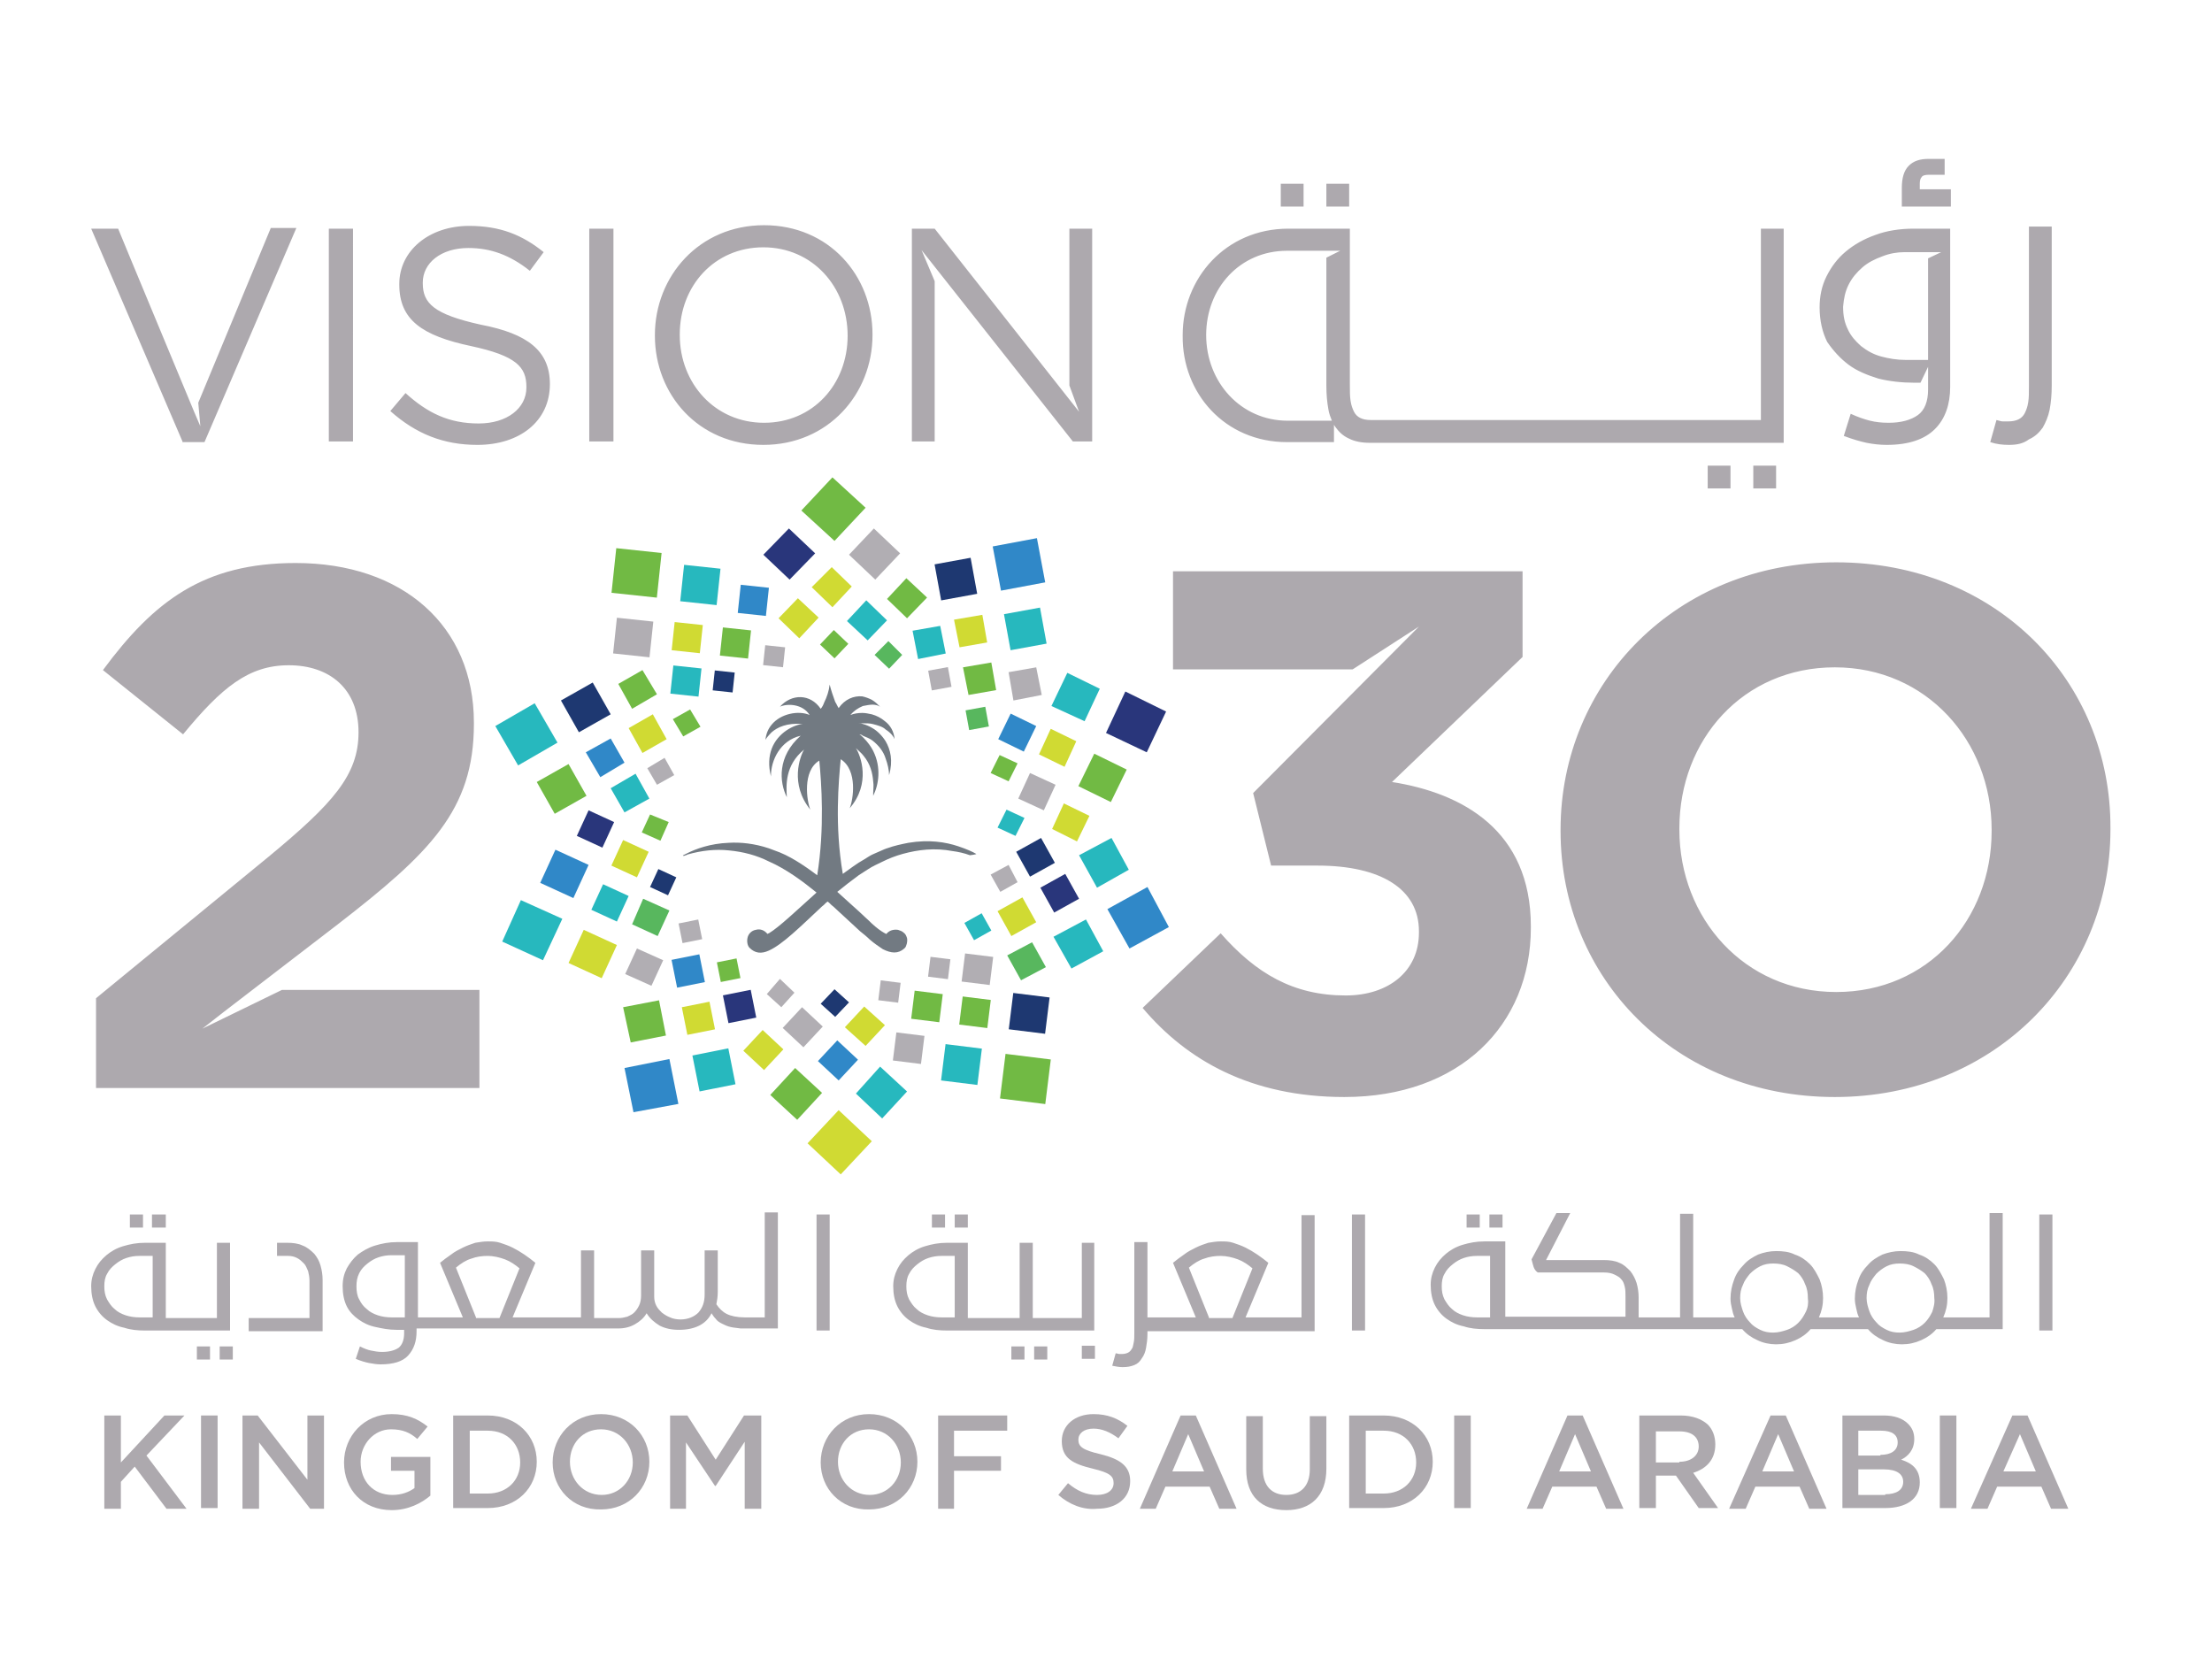 <?xml version="1.0" encoding="utf-8"?>
<!-- Generator: Adobe Illustrator 19.1.0, SVG Export Plug-In . SVG Version: 6.00 Build 0)  -->
<!DOCTYPE svg PUBLIC "-//W3C//DTD SVG 1.1//EN" "http://www.w3.org/Graphics/SVG/1.1/DTD/svg11.dtd">
<svg version="1.1" id="Layer_1" xmlns="http://www.w3.org/2000/svg" xmlns:xlink="http://www.w3.org/1999/xlink" x="0px" y="0px"
	 width="320.2px" height="240.2px" viewBox="0 0 320.2 240.2" style="enable-background:new 0 0 320.2 240.2;" xml:space="preserve"
	>
<style type="text/css">
	.st0{fill:#ADA9AE;}
	.st1{fill:#29367B;}
	.st2{fill:#B1AEB3;}
	.st3{fill:#D0DA33;}
	.st4{fill:#71BA44;}
	.st5{fill:#27B8BE;}
	.st6{fill:#58B75E;}
	.st7{fill:#3088C8;}
	.st8{fill:#1E3871;}
	.st9{fill:#727A82;}
</style>
<path class="st0" d="M221.6,134.1v0.2c0,14.1-10.3,24.5-27,24.5c-13.5,0-22.8-5.3-29.2-12.9l11.3-10.8c5.1,5.8,10.5,9,18.1,9
	c6.2,0,10.6-3.5,10.6-9.1v-0.2c0-6.1-5.5-9.5-14.7-9.5H184l-2.6-10.5l24-24.1l-9.6,6.2h-26V82.7h50.6v12.4l-18.9,18.1
	C211.7,114.8,221.6,120.2,221.6,134.1 M174.6,48.5c0-6.8,4.9-12.2,11.7-12.2h7.7l-2,1v18.5c0,1.3,0.1,2.4,0.3,3.5
	c0.1,0.6,0.3,1.1,0.5,1.6l-6.4,0C179.6,60.9,174.6,55.3,174.6,48.5L174.6,48.5z M186.3,64h6.8v-2.5c0.1,0.1,0.1,0.2,0.2,0.3
	c0.5,0.7,1.1,1.3,2,1.7c0.8,0.4,1.8,0.6,3,0.6h59.9v-31h-3.3v27.7h-3.4h-53.1c-0.6,0-1.1-0.1-1.5-0.3c-0.4-0.2-0.7-0.5-0.9-0.9
	c-0.2-0.4-0.4-0.9-0.5-1.6c-0.1-0.6-0.1-1.4-0.1-2.4V33.1h-8.9c-9.1,0-15.3,7.2-15.3,15.4v0.1C171.1,56.9,177.3,64,186.3,64
	 M282.5,29.9h-7.2v-2.7c0-1.4,0.3-2.5,1-3.2c0.7-0.7,1.6-1,2.9-1h2.3v2.3h-2.3c-0.5,0-0.9,0.1-1,0.3c-0.2,0.2-0.3,0.5-0.3,1v0.8h4.5
	V29.9z M290.8,64.4c-0.9,0-1.8-0.1-2.7-0.4l0.9-3.2c0.4,0.1,0.7,0.2,0.9,0.2c0.2,0,0.5,0,0.8,0c0.6,0,1.1-0.1,1.5-0.3
	c0.4-0.2,0.7-0.5,0.9-0.9c0.2-0.4,0.4-0.9,0.5-1.6c0.1-0.6,0.1-1.4,0.1-2.4v-23h3.3v23c0,1.3-0.1,2.4-0.3,3.5c-0.2,1-0.6,1.9-1,2.6
	c-0.5,0.7-1.1,1.3-2,1.7C292.9,64.2,292,64.4,290.8,64.4 M195.3,29.9H192v-3.3h3.3V29.9z M267.6,41.2c0.5-1,1.2-1.8,2-2.5
	c0.8-0.7,1.8-1.2,2.9-1.6c1-0.4,2.1-0.6,3.2-0.6v0h5.3l-1.9,0.9v14.7h-3.3c-1.2,0-2.4-0.2-3.5-0.5c-1.1-0.3-2-0.8-2.9-1.5
	c-0.8-0.7-1.5-1.5-1.9-2.4c-0.5-1-0.7-2-0.7-3.3C266.9,43.2,267.1,42.2,267.6,41.2 M267.6,52.8c1.2,0.9,2.7,1.5,4.3,2
	c1.6,0.4,3.4,0.6,5.2,0.6h0.9l1.1-2.3v3.3c0,1.7-0.5,3-1.5,3.7c-1,0.7-2.4,1.1-4.2,1.1c-1,0-1.9-0.1-2.7-0.3c-0.8-0.2-1.7-0.5-2.8-1
	l-1,3.2c1.3,0.5,2.4,0.8,3.3,1c1,0.2,2,0.3,2.9,0.3c3.2,0,5.5-0.8,7-2.3c1.5-1.5,2.2-3.6,2.2-6.1V33.1h-5.3c-2,0-3.9,0.3-5.5,0.9
	c-1.7,0.6-3.1,1.4-4.3,2.4c-1.2,1-2.1,2.2-2.8,3.6c-0.7,1.4-1,2.9-1,4.5c0,1.9,0.4,3.6,1.1,5C265.4,50.8,266.4,51.9,267.6,52.8
	 M188.7,29.9h-3.3v-3.3h3.3V29.9z M154.7,33.1h3.4v30.8h-2.8l-21.9-27.7l1.9,4.5v23.2H132V33.1h3.3l20.9,26.5l-1.4-3.8V33.1z
	 M26.5,64.1l-13.3-31h3.9l1.9,4.6l9.1,21.9l0.9,2.1l-0.3-3.4l10.5-25.3h3.7l-13.3,31H26.5z M85.3,33.1h3.5v30.8h-3.5V33.1z
	 M122.7,48.6c0,7-5,12.6-12.1,12.6s-12.2-5.7-12.2-12.7v-0.1c0-7,5-12.6,12.1-12.6C117.6,35.8,122.7,41.5,122.7,48.6L122.7,48.6z
	 M110.6,32.6c-9.4,0-15.8,7.4-15.8,15.9v0.1c0,8.5,6.3,15.8,15.7,15.8s15.8-7.4,15.8-15.9v-0.1C126.3,39.9,120,32.6,110.6,32.6
	 M79.6,55.6L79.6,55.6c0,5.4-4.4,8.8-10.5,8.8c-4.9,0-8.9-1.6-12.6-4.9l2.2-2.6c3.2,2.9,6.3,4.4,10.6,4.4c4.1,0,6.9-2.2,6.9-5.2
	v-0.1c0-2.9-1.5-4.5-8-5.9c-7.1-1.5-10.4-3.8-10.4-8.9v-0.1c0-4.8,4.3-8.4,10.1-8.4c4.5,0,7.7,1.3,10.8,3.8l-2,2.7
	c-2.9-2.3-5.7-3.3-8.9-3.3c-4,0-6.6,2.2-6.6,5v0.1c0,2.9,1.6,4.5,8.4,6C76.4,48.3,79.6,50.8,79.6,55.6 M51.1,63.9h-3.5V33.1h3.5
	V63.9z M253.8,67.4h3.3v3.3h-3.3V67.4z M247.2,67.4h3.3v3.3h-3.3V67.4z M40.8,143.3h28.6v14.2H13.9v-13L38.9,124
	c9.3-7.7,13-11.8,13-18c0-6.3-4.2-9.7-10.1-9.7c-5.8,0-9.7,3.2-15.3,10l-11.6-9.3c7.4-10,14.6-15.5,27.9-15.5
	c15.5,0,25.8,9.1,25.8,23.1v0.2c0,12.5-6.4,18.7-19.7,29l-16.4,12.6l-3.2,2.5L40.8,143.3z M288.3,120.3c0,12.8-9.2,23.3-22.5,23.3
	c-13.3,0-22.7-10.7-22.7-23.5v-0.2c0-12.8,9.2-23.3,22.5-23.3c13.3,0,22.7,10.7,22.7,23.5V120.3z M265.8,81.4
	c-23.1,0-39.9,17.4-39.9,38.7v0.2c0,21.3,16.6,38.5,39.7,38.5s39.9-17.4,39.9-38.7v-0.2C305.6,98.6,289,81.4,265.8,81.4"/>
<polygon class="st1" points="114.2,76.5 118,80.1 114.3,83.9 110.5,80.3 "/>
<polygon class="st2" points="122.9,80.3 126.7,83.9 130.3,80.1 126.5,76.5 "/>
<polygon class="st3" points="117.5,85 120.5,87.9 123.3,84.9 120.4,82.1 "/>
<polygon class="st4" points="128.4,86.7 131.3,89.5 134.2,86.5 131.2,83.7 "/>
<polygon class="st3" points="112.7,89.5 115.7,92.4 118.5,89.4 115.5,86.6 "/>
<polygon class="st5" points="122.6,89.9 125.6,92.7 128.4,89.8 125.4,86.9 "/>
<polygon class="st4" points="118.7,93.3 120.8,95.3 122.8,93.2 120.7,91.2 "/>
<polygon class="st6" points="126.6,94.8 128.7,96.8 130.6,94.8 128.6,92.8 "/>
<polygon class="st7" points="143.7,79.1 144.9,85.5 151.3,84.3 150.1,77.9 "/>
<rect x="135.7" y="81.2" transform="matrix(-0.18 -0.984 0.984 -0.18 80.765 235.055)" class="st8" width="5.3" height="5.3"/>
<rect x="145.7" y="88.4" transform="matrix(-0.18 -0.984 0.984 -0.18 85.526 253.403)" class="st5" width="5.3" height="5.3"/>
<polygon class="st3" points="138.1,89.7 138.9,93.7 142.9,93 142.2,89 "/>
<polygon class="st2" points="146,97.3 146.7,101.4 150.8,100.6 150,96.6 "/>
<polygon class="st5" points="132.1,91.3 132.9,95.4 136.9,94.6 136.1,90.6 "/>
<polygon class="st4" points="139.4,96.6 140.2,100.6 144.2,99.9 143.5,95.9 "/>
<rect x="134.5" y="96.8" transform="matrix(-0.18 -0.984 0.984 -0.18 63.842 249.713)" class="st2" width="2.9" height="2.9"/>
<rect x="140" y="102.7" transform="matrix(-0.18 -0.984 0.984 -0.18 64.437 261.929)" class="st6" width="2.9" height="2.9"/>
<polygon class="st1" points="162.9,100.1 160.1,106.1 166,108.9 168.8,103 "/>
<polygon class="st5" points="154.5,97.4 152.2,102.2 157,104.4 159.2,99.7 "/>
<polygon class="st4" points="158.4,109.1 156.1,113.8 160.8,116.1 163.1,111.4 "/>
<polygon class="st3" points="152.1,105.5 150.4,109.2 154.1,111 155.8,107.3 "/>
<polygon class="st3" points="154,116.3 152.3,120 155.9,121.8 157.7,118.1 "/>
<polygon class="st7" points="146.3,103.3 144.5,107 148.2,108.8 150,105.1 "/>
<polygon class="st2" points="149.1,111.9 147.4,115.6 151.1,117.3 152.8,113.6 "/>
<polygon class="st4" points="144.7,109.3 143.4,111.9 146,113.1 147.3,110.5 "/>
<polygon class="st5" points="145.7,117.2 144.4,119.8 147,121 148.3,118.4 "/>
<polygon class="st7" points="166.1,128.4 160.3,131.6 163.5,137.3 169.2,134.2 "/>
<polygon class="st5" points="160.9,121.3 156.2,123.8 158.8,128.5 163.4,125.9 "/>
<polygon class="st5" points="157.2,133.1 152.5,135.6 155.1,140.2 159.7,137.7 "/>
<polygon class="st1" points="154.2,126.5 150.6,128.5 152.6,132.1 156.2,130.1 "/>
<polygon class="st6" points="149.4,136.4 145.8,138.3 147.8,141.9 151.4,140 "/>
<polygon class="st8" points="150.7,121.3 147.1,123.3 149.1,126.9 152.7,124.9 "/>
<polygon class="st3" points="148,129.9 144.4,131.9 146.4,135.5 150,133.5 "/>
<polygon class="st2" points="146,125.2 143.4,126.6 144.8,129.1 147.3,127.7 "/>
<polygon class="st5" points="142.1,132.2 139.6,133.6 141,136.1 143.5,134.7 "/>
<rect x="145.1" y="152.8" transform="matrix(0.993 0.123 -0.123 0.993 20.266 -17.024)" class="st4" width="6.6" height="6.5"/>
<rect x="146.4" y="144.1" transform="matrix(0.992 0.123 -0.123 0.992 19.172 -17.218)" class="st8" width="5.3" height="5.3"/>
<rect x="136.6" y="151.5" transform="matrix(0.992 0.123 -0.123 0.992 20.003 -15.947)" class="st5" width="5.3" height="5.3"/>
<rect x="139.2" y="144.5" transform="matrix(0.992 0.123 -0.123 0.992 19.043 -16.22)" class="st4" width="4.1" height="4.1"/>
<rect x="129.6" y="149.7" transform="matrix(0.992 0.123 -0.123 0.992 19.604 -14.998)" class="st2" width="4.1" height="4.1"/>
<rect x="139.5" y="138.3" transform="matrix(0.992 0.123 -0.123 0.992 18.329 -16.336)" class="st2" width="4.1" height="4.1"/>
<rect x="132.2" y="143.7" transform="matrix(0.992 0.123 -0.123 0.992 18.936 -15.407)" class="st4" width="4.1" height="4.1"/>
<rect x="134.6" y="138.7" transform="matrix(0.992 0.123 -0.123 0.992 18.235 -15.641)" class="st2" width="2.9" height="2.9"/>
<rect x="127.4" y="142.1" transform="matrix(0.992 0.123 -0.123 0.992 18.592 -14.722)" class="st2" width="2.9" height="2.9"/>
<polygon class="st3" points="126.2,165.2 121.4,160.7 116.9,165.5 121.7,170 "/>
<polygon class="st4" points="125.3,73.5 120.5,69.1 116,73.9 120.8,78.3 "/>
<polygon class="st5" points="131.3,158 127.4,154.4 123.9,158.3 127.7,161.9 "/>
<polygon class="st4" points="119,158.2 115.1,154.6 111.5,158.5 115.4,162.1 "/>
<polygon class="st7" points="124.2,153.4 121.2,150.6 118.4,153.6 121.4,156.4 "/>
<polygon class="st3" points="113.4,151.9 110.4,149.1 107.6,152.1 110.6,154.9 "/>
<polygon class="st3" points="128.1,148.4 125.1,145.7 122.3,148.7 125.3,151.4 "/>
<polygon class="st2" points="119.1,148.6 116.1,145.8 113.3,148.8 116.3,151.6 "/>
<polygon class="st8" points="122.9,145.1 120.8,143.2 118.8,145.3 120.9,147.2 "/>
<polygon class="st2" points="115,143.7 112.9,141.7 111,143.9 113.1,145.8 "/>
<polygon class="st7" points="98.2,159.8 96.9,153.3 90.4,154.6 91.7,161 "/>
<rect x="100.8" y="152.2" transform="matrix(0.196 0.981 -0.981 0.196 234.98 23.037)" class="st5" width="5.3" height="5.3"/>
<polygon class="st4" points="96.4,149.9 95.4,144.8 90.2,145.8 91.3,150.9 "/>
<polygon class="st3" points="103.5,149 102.7,145 98.7,145.8 99.5,149.8 "/>
<rect x="105.1" y="143.6" transform="matrix(0.196 0.981 -0.981 0.196 228.941 12.033)" class="st1" width="4.1" height="4.1"/>
<rect x="97.7" y="138.5" transform="matrix(0.196 0.981 -0.981 0.196 217.953 15.154)" class="st7" width="4.1" height="4.1"/>
<rect x="104.1" y="139" transform="matrix(0.196 0.981 -0.981 0.196 222.573 9.371)" class="st4" width="2.9" height="2.9"/>
<rect x="98.6" y="133.3" transform="matrix(0.197 0.981 -0.981 0.197 212.416 10.118)" class="st2" width="2.9" height="2.9"/>
<polygon class="st5" points="78.6,139 81.4,133 75.4,130.3 72.7,136.3 "/>
<polygon class="st3" points="87.1,141.6 89.3,136.8 84.5,134.6 82.3,139.4 "/>
<polygon class="st7" points="83,130 85.2,125.2 80.4,123 78.2,127.8 "/>
<polygon class="st5" points="89.3,133.4 91,129.7 87.3,128 85.6,131.7 "/>
<polygon class="st2" points="94.3,142.7 96,139 92.2,137.3 90.5,141 "/>
<polygon class="st1" points="87.2,122.7 88.9,119 85.2,117.3 83.5,121 "/>
<polygon class="st6" points="95.2,135.5 96.9,131.8 93.1,130.1 91.5,133.8 "/>
<polygon class="st3" points="92.2,127 93.9,123.3 90.2,121.6 88.5,125.3 "/>
<polygon class="st8" points="96.7,129.6 97.9,127 95.3,125.8 94.1,128.4 "/>
<polygon class="st4" points="95.6,121.7 96.8,119 94.1,117.9 92.9,120.5 "/>
<polygon class="st5" points="75,110.8 80.7,107.5 77.4,101.8 71.7,105.1 "/>
<polygon class="st4" points="80.3,117.8 84.9,115.2 82.3,110.6 77.7,113.2 "/>
<polygon class="st8" points="83.8,106 88.4,103.4 85.8,98.8 81.2,101.4 "/>
<polygon class="st7" points="86.9,112.5 90.4,110.4 88.4,106.9 84.8,108.9 "/>
<polygon class="st4" points="91.5,102.6 95.1,100.5 93,97 89.5,99 "/>
<polygon class="st5" points="90.4,117.6 94,115.6 92,112 88.4,114.1 "/>
<polygon class="st3" points="93,109 96.5,107 94.5,103.4 91,105.4 "/>
<polygon class="st2" points="95.1,113.6 97.6,112.2 96.2,109.7 93.7,111.2 "/>
<polygon class="st4" points="98.9,106.6 101.4,105.2 99.9,102.7 97.4,104.1 "/>
<rect x="88.9" y="79.5" transform="matrix(-0.994 -0.106 0.106 -0.994 175.021 174.958)" class="st4" width="6.6" height="6.5"/>
<rect x="89" y="89.6" transform="matrix(-0.994 -0.106 0.106 -0.994 172.987 193.646)" class="st2" width="5.3" height="5.2"/>
<rect x="98.8" y="82.1" transform="matrix(-0.994 -0.106 0.106 -0.994 193.239 179.673)" class="st5" width="5.3" height="5.3"/>
<rect x="97.4" y="90.2" transform="matrix(-0.994 -0.106 0.106 -0.994 188.557 194.54)" class="st3" width="4.1" height="4.1"/>
<rect x="107" y="84.9" transform="matrix(-0.994 -0.106 0.106 -0.994 208.228 184.892)" class="st7" width="4.1" height="4.1"/>
<rect x="97.3" y="96.4" transform="matrix(-0.994 -0.106 0.106 -0.994 187.609 206.975)" class="st5" width="4.1" height="4.1"/>
<rect x="104.4" y="90.9" transform="matrix(-0.994 -0.106 0.106 -0.994 202.422 196.753)" class="st4" width="4.1" height="4.1"/>
<rect x="103.4" y="97.1" transform="matrix(-0.994 -0.106 0.106 -0.994 198.534 207.717)" class="st8" width="2.9" height="2.9"/>
<rect x="110.5" y="93.6" transform="matrix(-0.994 -0.106 0.106 -0.994 213.261 201.337)" class="st2" width="2.9" height="2.9"/>
<path class="st9" d="M141.3,123.6c-0.5-0.3-1.4-0.7-2.6-1.1c-1.8-0.6-4.2-1-7.2-0.5c-1,0.2-2,0.4-3.1,0.8c-0.1,0-0.2,0.1-0.3,0.1
	c-0.5,0.2-1.1,0.5-1.6,0.7c-0.5,0.2-0.9,0.5-1.4,0.8c-1.1,0.6-2.1,1.4-3.1,2.1c-1.2-7-0.6-13.4-0.3-16.6c0,0,0,0,0,0
	c2.5,1.6,1.8,5.9,1.3,7.1c0,0,0,0,0,0c3.1-3.6,1.6-7.6,0.9-8.7c0,0,0,0,0,0c0.4,0.4,0.8,0.7,1.1,1.1c1,1.2,1.3,2.5,1.4,3.7
	c0.1,0.6,0,1.2,0,1.7c0,0.1,0,0.3,0,0.4c0,0,0,0,0,0c0,0,0,0,0,0c0.8-1.6,1.2-4.1,0-6.5c-0.3-0.6-0.8-1.3-1.4-1.9
	c-0.2-0.2-0.4-0.4-0.6-0.5c0,0,0,0,0,0c0.2,0,0.4,0.1,0.5,0.2c0.5,0.2,1,0.4,1.4,0.7c0.9,0.7,1.6,1.6,1.9,2.6
	c0.3,0.8,0.5,1.7,0.5,2.4c0,0,0,0,0,0c0.6-2.1,0.2-3.7-0.5-4.9c-0.5-0.8-1.2-1.5-1.9-1.9c-0.5-0.3-1-0.5-1.4-0.6
	c-0.2-0.1-0.5-0.1-0.7-0.1c0,0,0,0,0,0c0.2,0,0.5,0,0.7,0c0.5,0,1,0,1.4,0.1c0.8,0.2,1.5,0.4,1.9,0.8c0.8,0.5,1.2,1.1,1.3,1.4
	c0,0,0,0,0,0c-0.1-1.1-0.6-2-1.4-2.6c-0.6-0.5-1.2-0.8-1.9-1c-0.5-0.1-0.9-0.2-1.4-0.2c-0.6,0-1.2,0.1-1.7,0.3c0,0,0,0,0,0
	c0.5-0.6,1.1-1,1.8-1.3c0.5-0.1,1-0.2,1.4-0.2c0.4,0,0.8,0.1,1.1,0.3c0,0,0,0,0,0c-0.4-0.4-0.7-0.7-1.2-1c-0.4-0.2-0.9-0.4-1.4-0.5
	c-1.2-0.1-2.5,0.4-3.4,1.7c0,0,0,0,0,0c-0.2-0.3-0.3-0.6-0.5-0.9c-0.3-0.8-0.6-1.7-0.8-2.5c0,0,0,0,0,0c-0.1,0.9-0.4,1.8-0.8,2.6
	c-0.1,0.3-0.3,0.7-0.5,0.9c0,0,0,0,0,0c-1.5-2.2-4.2-2.2-5.9-0.3c0,0,0,0,0,0c1.1-0.5,3.3-0.4,4.3,1.2c0,0,0,0,0,0
	c-1.6-0.7-4.2-0.2-5.5,1.4c-0.5,0.6-0.8,1.3-0.9,2.2c0,0,0,0,0,0c0.1-0.2,0.4-0.6,0.9-1.1c0.8-0.7,2.2-1.4,4.5-1.2c0,0,0,0,0,0
	c-1.2,0.1-3.6,1.2-4.5,3.6c-0.4,1.1-0.5,2.4-0.1,4c0,0,0,0,0,0c0,0,0-0.1,0-0.1c0-2.2,1.3-5.1,4.3-5.8c0,0,0,0,0,0
	c-3.4,3-3.1,6.7-2,8.9c0,0,0,0,0,0c-0.1-1.7-0.3-4.6,2.5-6.9c0,0,0.1,0,0,0c-0.6,1-2.1,5,0.9,8.7c0,0,0.1,0,0,0
	c-0.5-1.2-1.2-5.6,1.3-7.1c0,0,0,0,0,0c0.3,3.2,0.8,9.7-0.3,16.6c-2-1.5-4.1-2.9-6.2-3.6c-0.3-0.1-0.5-0.2-0.8-0.3
	c-2.1-0.7-4.1-0.9-5.8-0.8c-2.7,0.1-4.8,0.9-6,1.5c-0.2,0.1-0.4,0.2-0.6,0.3c-0.1,0,0,0.1,0.1,0.1c0.2-0.1,0.4-0.1,0.5-0.2
	c2.1-0.6,4.1-0.8,6-0.6c2.1,0.2,4,0.7,5.8,1.6c2.5,1.1,4.8,2.8,6.9,4.5c-2.9,2.6-5.4,5-6.9,5.9c-0.1,0-0.2,0.1-0.2,0.1
	c-0.4-0.5-1-0.8-1.7-0.6c-0.6,0.1-1.1,0.6-1.2,1.2c-0.1,0.5,0,1.1,0.3,1.4c0.8,0.8,1.7,0.9,2.8,0.4c2-0.9,4.6-3.5,7.7-6.4
	c0.3-0.2,0.5-0.5,0.8-0.7c0.3,0.2,0.5,0.5,0.8,0.7c1.4,1.3,2.7,2.5,3.9,3.6c0.5,0.4,1,0.8,1.4,1.2c0.7,0.6,1.3,1,1.9,1.4
	c1.2,0.6,2.2,0.7,3.1-0.1c0,0,0.1-0.1,0.1-0.1c0.2-0.2,0.4-0.9,0.3-1.4c-0.1-0.3-0.2-0.6-0.5-0.8c-0.2-0.2-0.5-0.3-0.8-0.4
	c-0.7-0.1-1.3,0.1-1.7,0.6c-0.2-0.1-0.4-0.2-0.7-0.4c-0.6-0.4-1.2-0.9-1.9-1.6c-0.4-0.4-0.9-0.8-1.4-1.3c-1-0.9-2-1.8-3.1-2.8
	c1-0.8,2-1.6,3.1-2.4c0.5-0.3,0.9-0.6,1.4-0.9c0.6-0.4,1.3-0.7,1.9-1c1-0.5,2-0.9,3.1-1.2c2.2-0.6,4.6-0.9,7.2-0.4
	c0.8,0.1,1.7,0.3,2.5,0.6C141.3,123.7,141.4,123.6,141.3,123.6"/>
<path class="st0" d="M118.2,192.6h1.9v-16.8h-1.9V192.6z M68.9,190.7l-2.9-7.2c0.7-0.6,1.5-1.1,2.2-1.3c0.8-0.3,1.6-0.4,2.4-0.4
	c0.8,0,1.7,0.2,2.5,0.5c0.8,0.3,1.5,0.8,2.1,1.3l-2.9,7.2H68.9z M58.6,190.7h-1.9c-0.7,0-1.4-0.1-2-0.3c-0.6-0.2-1.2-0.5-1.6-0.9
	c-0.5-0.4-0.8-0.8-1.1-1.4c-0.3-0.5-0.4-1.2-0.4-1.9c0-0.7,0.1-1.3,0.4-1.9c0.3-0.6,0.7-1,1.2-1.4c0.5-0.4,1-0.7,1.6-0.9
	c0.6-0.2,1.2-0.3,1.9-0.3h1.9V190.7z M110.9,190.7h-3.1c-1.1,0-2-0.2-2.6-0.5c-0.6-0.3-1.1-0.8-1.5-1.4c0.1-0.5,0.2-1.1,0.2-1.8V181
	H102v6.4c0,1.1-0.3,1.9-0.9,2.6c-0.6,0.6-1.5,1-2.6,1c-0.5,0-1.1-0.1-1.5-0.3c-0.5-0.2-0.8-0.4-1.2-0.7c-0.3-0.3-0.6-0.6-0.8-1
	c-0.2-0.4-0.3-0.8-0.3-1.3V181h-1.9v6.5c0,0.6-0.1,1.1-0.3,1.5c-0.2,0.4-0.4,0.7-0.7,1c-0.3,0.3-0.6,0.4-1,0.6
	c-0.4,0.1-0.8,0.2-1.2,0.2H86V181h-1.9v9.7h-9.9l3.3-7.9c-0.5-0.4-1-0.8-1.6-1.2c-0.6-0.4-1.1-0.7-1.7-1c-0.6-0.3-1.2-0.5-1.8-0.7
	c-0.6-0.2-1.2-0.2-1.8-0.2c-0.6,0-1.2,0.1-1.8,0.2c-0.6,0.2-1.2,0.4-1.8,0.7c-0.6,0.3-1.2,0.6-1.7,1c-0.6,0.4-1.1,0.8-1.6,1.2
	l3.3,7.9h-6.5v-10.9h-3c-1.2,0-2.2,0.2-3.2,0.5c-1,0.3-1.8,0.8-2.5,1.3c-0.7,0.6-1.2,1.3-1.6,2c-0.4,0.8-0.6,1.6-0.6,2.6
	c0,1.1,0.2,2.1,0.6,2.9c0.4,0.8,1,1.4,1.7,1.9c0.7,0.5,1.5,0.9,2.5,1.1c0.9,0.2,1.9,0.4,3,0.4h1.1v0.5c0,1-0.3,1.7-0.8,2.1
	c-0.6,0.4-1.4,0.6-2.4,0.6c-0.6,0-1.1-0.1-1.6-0.2c-0.5-0.1-1-0.3-1.6-0.6l-0.6,1.8c0.7,0.3,1.4,0.5,1.9,0.6
	c0.6,0.1,1.1,0.2,1.7,0.2c1.8,0,3.2-0.4,4-1.3c0.8-0.9,1.2-2,1.2-3.5v-0.4h29.2c0.9,0,1.7-0.2,2.4-0.6c0.7-0.4,1.3-0.9,1.7-1.6
	c0.5,0.8,1.1,1.3,1.9,1.8c0.8,0.4,1.7,0.6,2.8,0.6c1.1,0,2.1-0.2,2.9-0.6c0.8-0.4,1.4-1,1.8-1.8c0.2,0.3,0.3,0.5,0.6,0.8
	c0.2,0.3,0.5,0.5,0.9,0.7c0.4,0.2,0.8,0.4,1.3,0.5c0.4,0.1,0.8,0.1,1.4,0.2v0h5.4v-16.8h-1.9V190.7z M279.7,189.9
	c-0.3,0.6-0.6,1.1-1.1,1.6c-0.4,0.4-1,0.8-1.6,1c-0.6,0.2-1.3,0.4-2,0.4c-0.7,0-1.3-0.1-1.9-0.4c-0.6-0.3-1.1-0.6-1.5-1.1
	c-0.4-0.4-0.8-1-1-1.6c-0.2-0.6-0.4-1.2-0.4-1.9c0-0.7,0.1-1.3,0.4-1.9c0.2-0.6,0.6-1.1,1-1.6c0.4-0.4,0.9-0.8,1.5-1.1
	c0.6-0.3,1.2-0.4,1.9-0.4c0.7,0,1.4,0.1,2,0.4c0.6,0.3,1.1,0.6,1.6,1c0.4,0.4,0.8,1,1,1.6c0.3,0.6,0.4,1.3,0.4,2
	C280.1,188.6,279.9,189.3,279.7,189.9 M261.4,189.9c-0.3,0.6-0.6,1.1-1.1,1.6c-0.4,0.4-1,0.8-1.6,1c-0.6,0.2-1.3,0.4-2,0.4
	c-0.7,0-1.3-0.1-1.9-0.4c-0.6-0.3-1.1-0.6-1.5-1.1c-0.4-0.4-0.8-1-1-1.6c-0.2-0.6-0.4-1.2-0.4-1.9c0-0.7,0.1-1.3,0.4-1.9
	c0.2-0.6,0.6-1.1,1-1.6c0.4-0.4,0.9-0.8,1.5-1.1c0.6-0.3,1.2-0.4,1.9-0.4c0.7,0,1.4,0.1,2,0.4c0.6,0.3,1.1,0.6,1.6,1
	c0.4,0.4,0.8,1,1,1.6c0.3,0.6,0.4,1.3,0.4,2C261.8,188.6,261.7,189.3,261.4,189.9 M215.7,190.7h-1.9c-0.7,0-1.4-0.1-2-0.3
	c-0.6-0.2-1.2-0.5-1.6-0.9c-0.5-0.4-0.8-0.9-1.1-1.4c-0.3-0.6-0.4-1.2-0.4-1.9c0-0.7,0.1-1.3,0.4-1.8c0.3-0.6,0.7-1,1.2-1.4
	c0.5-0.4,1-0.7,1.6-0.9c0.6-0.2,1.2-0.3,1.9-0.3h1.9V190.7z M287.8,190.7h-6.5c0.4-0.9,0.6-1.8,0.6-2.8c0-1-0.2-1.9-0.5-2.7
	c-0.4-0.8-0.8-1.6-1.4-2.2c-0.6-0.6-1.3-1.1-2.2-1.4c-0.8-0.4-1.7-0.5-2.7-0.5c-0.9,0-1.8,0.2-2.6,0.5c-0.8,0.4-1.5,0.8-2.1,1.5
	c-0.6,0.6-1.1,1.3-1.4,2.2c-0.3,0.8-0.5,1.7-0.5,2.7c0,0.5,0.1,1,0.2,1.4c0.1,0.5,0.2,0.9,0.4,1.3h-5.8c0.4-0.9,0.6-1.8,0.6-2.8
	c0-1-0.2-1.9-0.5-2.7c-0.4-0.8-0.8-1.6-1.4-2.2c-0.6-0.6-1.3-1.1-2.2-1.4c-0.8-0.4-1.7-0.5-2.7-0.5c-0.9,0-1.8,0.2-2.6,0.5
	c-0.8,0.4-1.5,0.8-2.1,1.5c-0.6,0.6-1.1,1.3-1.4,2.2c-0.3,0.8-0.5,1.7-0.5,2.7c0,0.5,0.1,1,0.2,1.4c0.1,0.5,0.2,0.9,0.4,1.3h-6v-15
	h-1.9v15h-6v-2.9c0-0.7-0.1-1.4-0.3-2.1c-0.2-0.6-0.5-1.2-0.9-1.7c-0.5-0.5-1-1-1.6-1.2c-0.6-0.3-1.4-0.4-2.3-0.4h-8.3l3.5-6.8h-2
	l-3.6,6.7c0.1,0.4,0.2,0.8,0.3,1.1c0.1,0.3,0.3,0.6,0.6,0.8h9.6c0.6,0,1.1,0.1,1.5,0.3c0.4,0.2,0.8,0.4,1,0.7
	c0.3,0.3,0.4,0.7,0.5,1.1c0.1,0.4,0.1,0.9,0.1,1.4v2.9h-17.4v-10.9h-3c-1.2,0-2.2,0.2-3.2,0.5c-1,0.3-1.8,0.8-2.4,1.3
	c-0.7,0.6-1.2,1.2-1.6,2c-0.4,0.8-0.6,1.6-0.6,2.5c0,1.1,0.2,2.1,0.6,2.9c0.4,0.8,1,1.5,1.7,2c0.7,0.5,1.5,0.9,2.5,1.1
	c0.9,0.3,1.9,0.4,3,0.4h37.3c0.6,0.7,1.3,1.2,2.2,1.6c0.8,0.4,1.8,0.6,2.7,0.6c1,0,1.9-0.2,2.8-0.6c0.9-0.4,1.6-0.9,2.2-1.6h8.3
	c0.6,0.7,1.3,1.2,2.2,1.6c0.8,0.4,1.8,0.6,2.7,0.6c1,0,1.9-0.2,2.8-0.6c0.9-0.4,1.6-0.9,2.2-1.6h9.6v-16.8h-1.9V190.7z M295.2,192.6
	h1.9v-16.8h-1.9V192.6z M156.6,196.7h1.9v-1.9h-1.9V196.7z M175,190.7l-2.9-7.2c0.7-0.6,1.5-1.1,2.2-1.3c0.8-0.3,1.6-0.4,2.4-0.4
	c0.8,0,1.7,0.2,2.5,0.5c0.8,0.3,1.5,0.8,2.1,1.3l-2.9,7.2H175z M188.3,190.7h-8l3.3-7.9c-0.5-0.4-1-0.8-1.6-1.2
	c-0.6-0.4-1.1-0.7-1.7-1c-0.6-0.3-1.2-0.5-1.8-0.7c-0.6-0.2-1.2-0.2-1.8-0.2c-0.6,0-1.2,0.1-1.8,0.2c-0.6,0.2-1.2,0.4-1.8,0.7
	c-0.6,0.3-1.2,0.6-1.7,1c-0.6,0.4-1.1,0.8-1.6,1.2l3.3,7.9h-7v-10.9h-1.9V193c0,0.5,0,1-0.1,1.4c-0.1,0.4-0.1,0.7-0.3,0.9
	c-0.1,0.2-0.3,0.4-0.5,0.5c-0.2,0.1-0.5,0.2-0.9,0.2c-0.2,0-0.3,0-0.4,0c-0.1,0-0.3-0.1-0.5-0.1l-0.5,1.8c0.5,0.1,1,0.2,1.5,0.2
	c0.7,0,1.2-0.1,1.7-0.3c0.5-0.2,0.8-0.5,1.1-1c0.3-0.4,0.5-0.9,0.6-1.5c0.1-0.6,0.2-1.2,0.2-2v-0.4h24.2v-16.8h-1.9V190.7z
	 M45.5,181.5c-0.5-0.5-1.1-1-1.7-1.2c-0.6-0.3-1.4-0.4-2.3-0.4h-1.4v1.9h1.6c0.5,0,0.9,0.1,1.3,0.3c0.4,0.2,0.7,0.5,1,0.8
	c0.3,0.3,0.4,0.7,0.6,1.1c0.1,0.4,0.2,0.9,0.2,1.4v5.4H36v1.9h10.7v-7.4c0-0.7-0.1-1.4-0.3-2.1C46.2,182.5,45.9,182,45.5,181.5
	 M149.7,196.8h1.9v-1.9h-1.9V196.8z M138.2,190.7h-1.9c-0.7,0-1.4-0.1-2-0.3c-0.6-0.2-1.2-0.5-1.6-0.9c-0.5-0.4-0.8-0.9-1.1-1.4
	c-0.3-0.6-0.4-1.2-0.4-1.9c0-0.7,0.1-1.3,0.4-1.8c0.3-0.6,0.7-1,1.2-1.4c0.5-0.4,1-0.7,1.6-0.9c0.6-0.2,1.2-0.3,1.9-0.3h1.9V190.7z
	 M158.5,179.9h-1.9v10.9h-7.1v-10.9h-1.9v10.9h-7.5v-10.9h-3c-1.2,0-2.2,0.2-3.2,0.5c-1,0.3-1.8,0.8-2.4,1.3c-0.7,0.6-1.2,1.2-1.6,2
	c-0.4,0.8-0.6,1.6-0.6,2.5c0,1.1,0.2,2.1,0.6,2.9c0.4,0.8,1,1.5,1.7,2c0.7,0.5,1.5,0.9,2.5,1.1c0.9,0.3,1.9,0.4,3,0.4h21.3V179.9z
	 M146.4,196.8h1.9v-1.9h-1.9V196.8z M20.7,175.8h-1.9v1.9h1.9V175.8z M214.2,175.8h-1.9v1.9h1.9V175.8z M140.1,175.8h-1.9v1.9h1.9
	V175.8z M31.8,196.8h1.9v-1.9h-1.9V196.8z M136.8,175.8h-1.9v1.9h1.9V175.8z M24,175.8H22v1.9H24V175.8z M28.5,196.8h1.9v-1.9h-1.9
	V196.8z M22.1,190.7h-1.9c-0.7,0-1.4-0.1-2-0.3c-0.6-0.2-1.2-0.5-1.6-0.9c-0.5-0.4-0.8-0.9-1.1-1.4c-0.3-0.6-0.4-1.2-0.4-1.9
	c0-0.7,0.1-1.3,0.4-1.8c0.3-0.6,0.7-1,1.2-1.4c0.5-0.4,1-0.7,1.6-0.9c0.6-0.2,1.2-0.3,1.9-0.3h1.9V190.7z M33.3,179.9h-1.9v10.9H24
	v-10.9h-3c-1.2,0-2.2,0.2-3.2,0.5c-1,0.3-1.8,0.8-2.4,1.3c-0.7,0.6-1.2,1.2-1.6,2c-0.4,0.8-0.6,1.6-0.6,2.5c0,1.1,0.2,2.1,0.6,2.9
	c0.4,0.8,1,1.5,1.7,2c0.7,0.5,1.5,0.9,2.5,1.1c0.9,0.3,1.9,0.4,3,0.4h12.3V179.9z M195.7,192.6h1.9v-16.8h-1.9V192.6z M217.5,175.8
	h-1.9v1.9h1.9V175.8z"/>
<polygon class="st0" points="15.1,204.9 17.5,204.9 17.5,211.7 23.8,204.9 26.7,204.9 21.2,210.7 27,218.4 24.1,218.4 19.5,212.3 
	17.5,214.5 17.5,218.4 15.1,218.4 "/>
<rect x="29.1" y="204.9" class="st0" width="2.4" height="13.4"/>
<polygon class="st0" points="35.1,204.9 37.3,204.9 44.5,214.2 44.5,204.9 46.9,204.9 46.9,218.4 44.9,218.4 37.5,208.8 37.5,218.4 
	35.1,218.4 "/>
<path class="st0" d="M49.8,211.7L49.8,211.7c0-3.8,2.9-7,6.9-7c2.3,0,3.8,0.7,5.2,1.8l-1.5,1.8c-1-0.9-2.1-1.4-3.8-1.4
	c-2.5,0-4.4,2.2-4.4,4.7v0c0,2.8,1.8,4.8,4.6,4.8c1.3,0,2.4-0.4,3.2-1v-2.5h-3.4v-2h5.7v5.6c-1.3,1.1-3.2,2.1-5.6,2.1
	C52.5,218.6,49.8,215.6,49.8,211.7"/>
<path class="st0" d="M70.6,216.2c2.8,0,4.7-1.9,4.7-4.5v0c0-2.6-1.8-4.6-4.7-4.6H68v9.1H70.6z M65.6,204.9h5c4.2,0,7.1,2.9,7.1,6.7
	v0c0,3.8-2.9,6.7-7.1,6.7h-5V204.9z"/>
<path class="st0" d="M91.6,211.7L91.6,211.7c0-2.6-1.9-4.8-4.6-4.8c-2.7,0-4.5,2.1-4.5,4.7v0c0,2.6,1.9,4.8,4.6,4.8
	C89.7,216.4,91.6,214.3,91.6,211.7 M80,211.7L80,211.7c0-3.8,2.9-7,7-7c4.1,0,7,3.1,7,6.9v0c0,3.8-2.9,6.9-7,6.9
	C82.9,218.6,80,215.5,80,211.7"/>
<polygon class="st0" points="97,204.9 99.5,204.9 103.6,211.3 107.7,204.9 110.2,204.9 110.2,218.4 107.8,218.4 107.8,208.7 
	103.6,215.1 103.5,215.1 99.3,208.8 99.3,218.4 97,218.4 "/>
<path class="st0" d="M130.4,211.7L130.4,211.7c0-2.6-1.9-4.8-4.6-4.8c-2.7,0-4.5,2.1-4.5,4.7v0c0,2.6,1.9,4.8,4.6,4.8
	C128.5,216.4,130.4,214.3,130.4,211.7 M118.8,211.7L118.8,211.7c0-3.8,2.9-7,7-7c4.1,0,7,3.1,7,6.9v0c0,3.8-2.9,6.9-7,6.9
	C121.7,218.6,118.8,215.5,118.8,211.7"/>
<polygon class="st0" points="135.8,204.9 145.8,204.9 145.8,207.1 138.1,207.1 138.1,210.8 144.9,210.8 144.9,212.9 138.1,212.9 
	138.1,218.4 135.8,218.4 "/>
<path class="st0" d="M153.2,216.4l1.4-1.7c1.3,1.1,2.6,1.7,4.2,1.7c1.5,0,2.4-0.7,2.4-1.7v0c0-1-0.5-1.5-3-2.1
	c-2.9-0.7-4.5-1.5-4.5-4v0c0-2.3,1.9-3.9,4.6-3.9c2,0,3.5,0.6,4.9,1.7l-1.3,1.8c-1.2-0.9-2.4-1.4-3.6-1.4c-1.4,0-2.2,0.7-2.2,1.6v0
	c0,1,0.6,1.5,3.2,2.1c2.8,0.7,4.3,1.7,4.3,3.9v0c0,2.5-2,4-4.8,4C156.8,218.6,154.8,217.8,153.2,216.4"/>
<path class="st0" d="M174.3,213l-2.3-5.4l-2.3,5.4H174.3z M170.9,204.9h2.2l5.9,13.5h-2.5l-1.4-3.2h-6.4l-1.4,3.2H165L170.9,204.9z"
	/>
<path class="st0" d="M180.4,212.7v-7.7h2.4v7.6c0,2.5,1.3,3.8,3.4,3.8c2.1,0,3.4-1.3,3.4-3.7v-7.7h2.4v7.6c0,4-2.3,6-5.8,6
	C182.6,218.6,180.4,216.6,180.4,212.7"/>
<path class="st0" d="M200.3,216.2c2.8,0,4.7-1.9,4.7-4.5v0c0-2.6-1.8-4.6-4.7-4.6h-2.6v9.1H200.3z M195.3,204.9h5
	c4.2,0,7.1,2.9,7.1,6.7v0c0,3.8-2.9,6.7-7.1,6.7h-5V204.9z"/>
<rect x="210.5" y="204.9" class="st0" width="2.4" height="13.4"/>
<path class="st0" d="M230.3,213l-2.3-5.4l-2.3,5.4H230.3z M226.9,204.9h2.2l5.9,13.5h-2.5l-1.4-3.2h-6.4l-1.4,3.2H221L226.9,204.9z"
	/>
<path class="st0" d="M243.1,211.6c1.7,0,2.8-0.9,2.8-2.2v0c0-1.4-1-2.2-2.8-2.2h-3.4v4.5H243.1z M237.3,204.9h6c1.7,0,3,0.5,3.9,1.3
	c0.7,0.7,1.1,1.7,1.1,2.9v0c0,2.2-1.3,3.5-3.2,4.1l3.6,5.1h-2.8l-3.3-4.7h0h-2.9v4.7h-2.4V204.9z"/>
<path class="st0" d="M259.7,213l-2.3-5.4l-2.3,5.4H259.7z M256.3,204.9h2.2l5.9,13.5h-2.5l-1.4-3.2h-6.4l-1.4,3.2h-2.4L256.3,204.9z
	"/>
<path class="st0" d="M272.9,216.3c1.6,0,2.6-0.6,2.6-1.8v0c0-1.1-0.9-1.8-2.8-1.8H269v3.7H272.9z M272.2,210.6
	c1.5,0,2.5-0.6,2.5-1.8v0c0-1.1-0.8-1.7-2.4-1.7H269v3.6H272.2z M266.7,204.9h6c1.5,0,2.7,0.4,3.5,1.2c0.6,0.6,0.9,1.3,0.9,2.2v0
	c0,1.6-0.9,2.5-1.9,3c1.6,0.5,2.7,1.4,2.7,3.3v0c0,2.4-2,3.7-5,3.7h-6.2V204.9z"/>
<rect x="280.8" y="204.9" class="st0" width="2.4" height="13.4"/>
<path class="st0" d="M294.7,213l-2.3-5.4L290,213H294.7z M291.3,204.9h2.2l5.9,13.5h-2.5l-1.4-3.2h-6.4l-1.4,3.2h-2.4L291.3,204.9z"
	/>
</svg>
